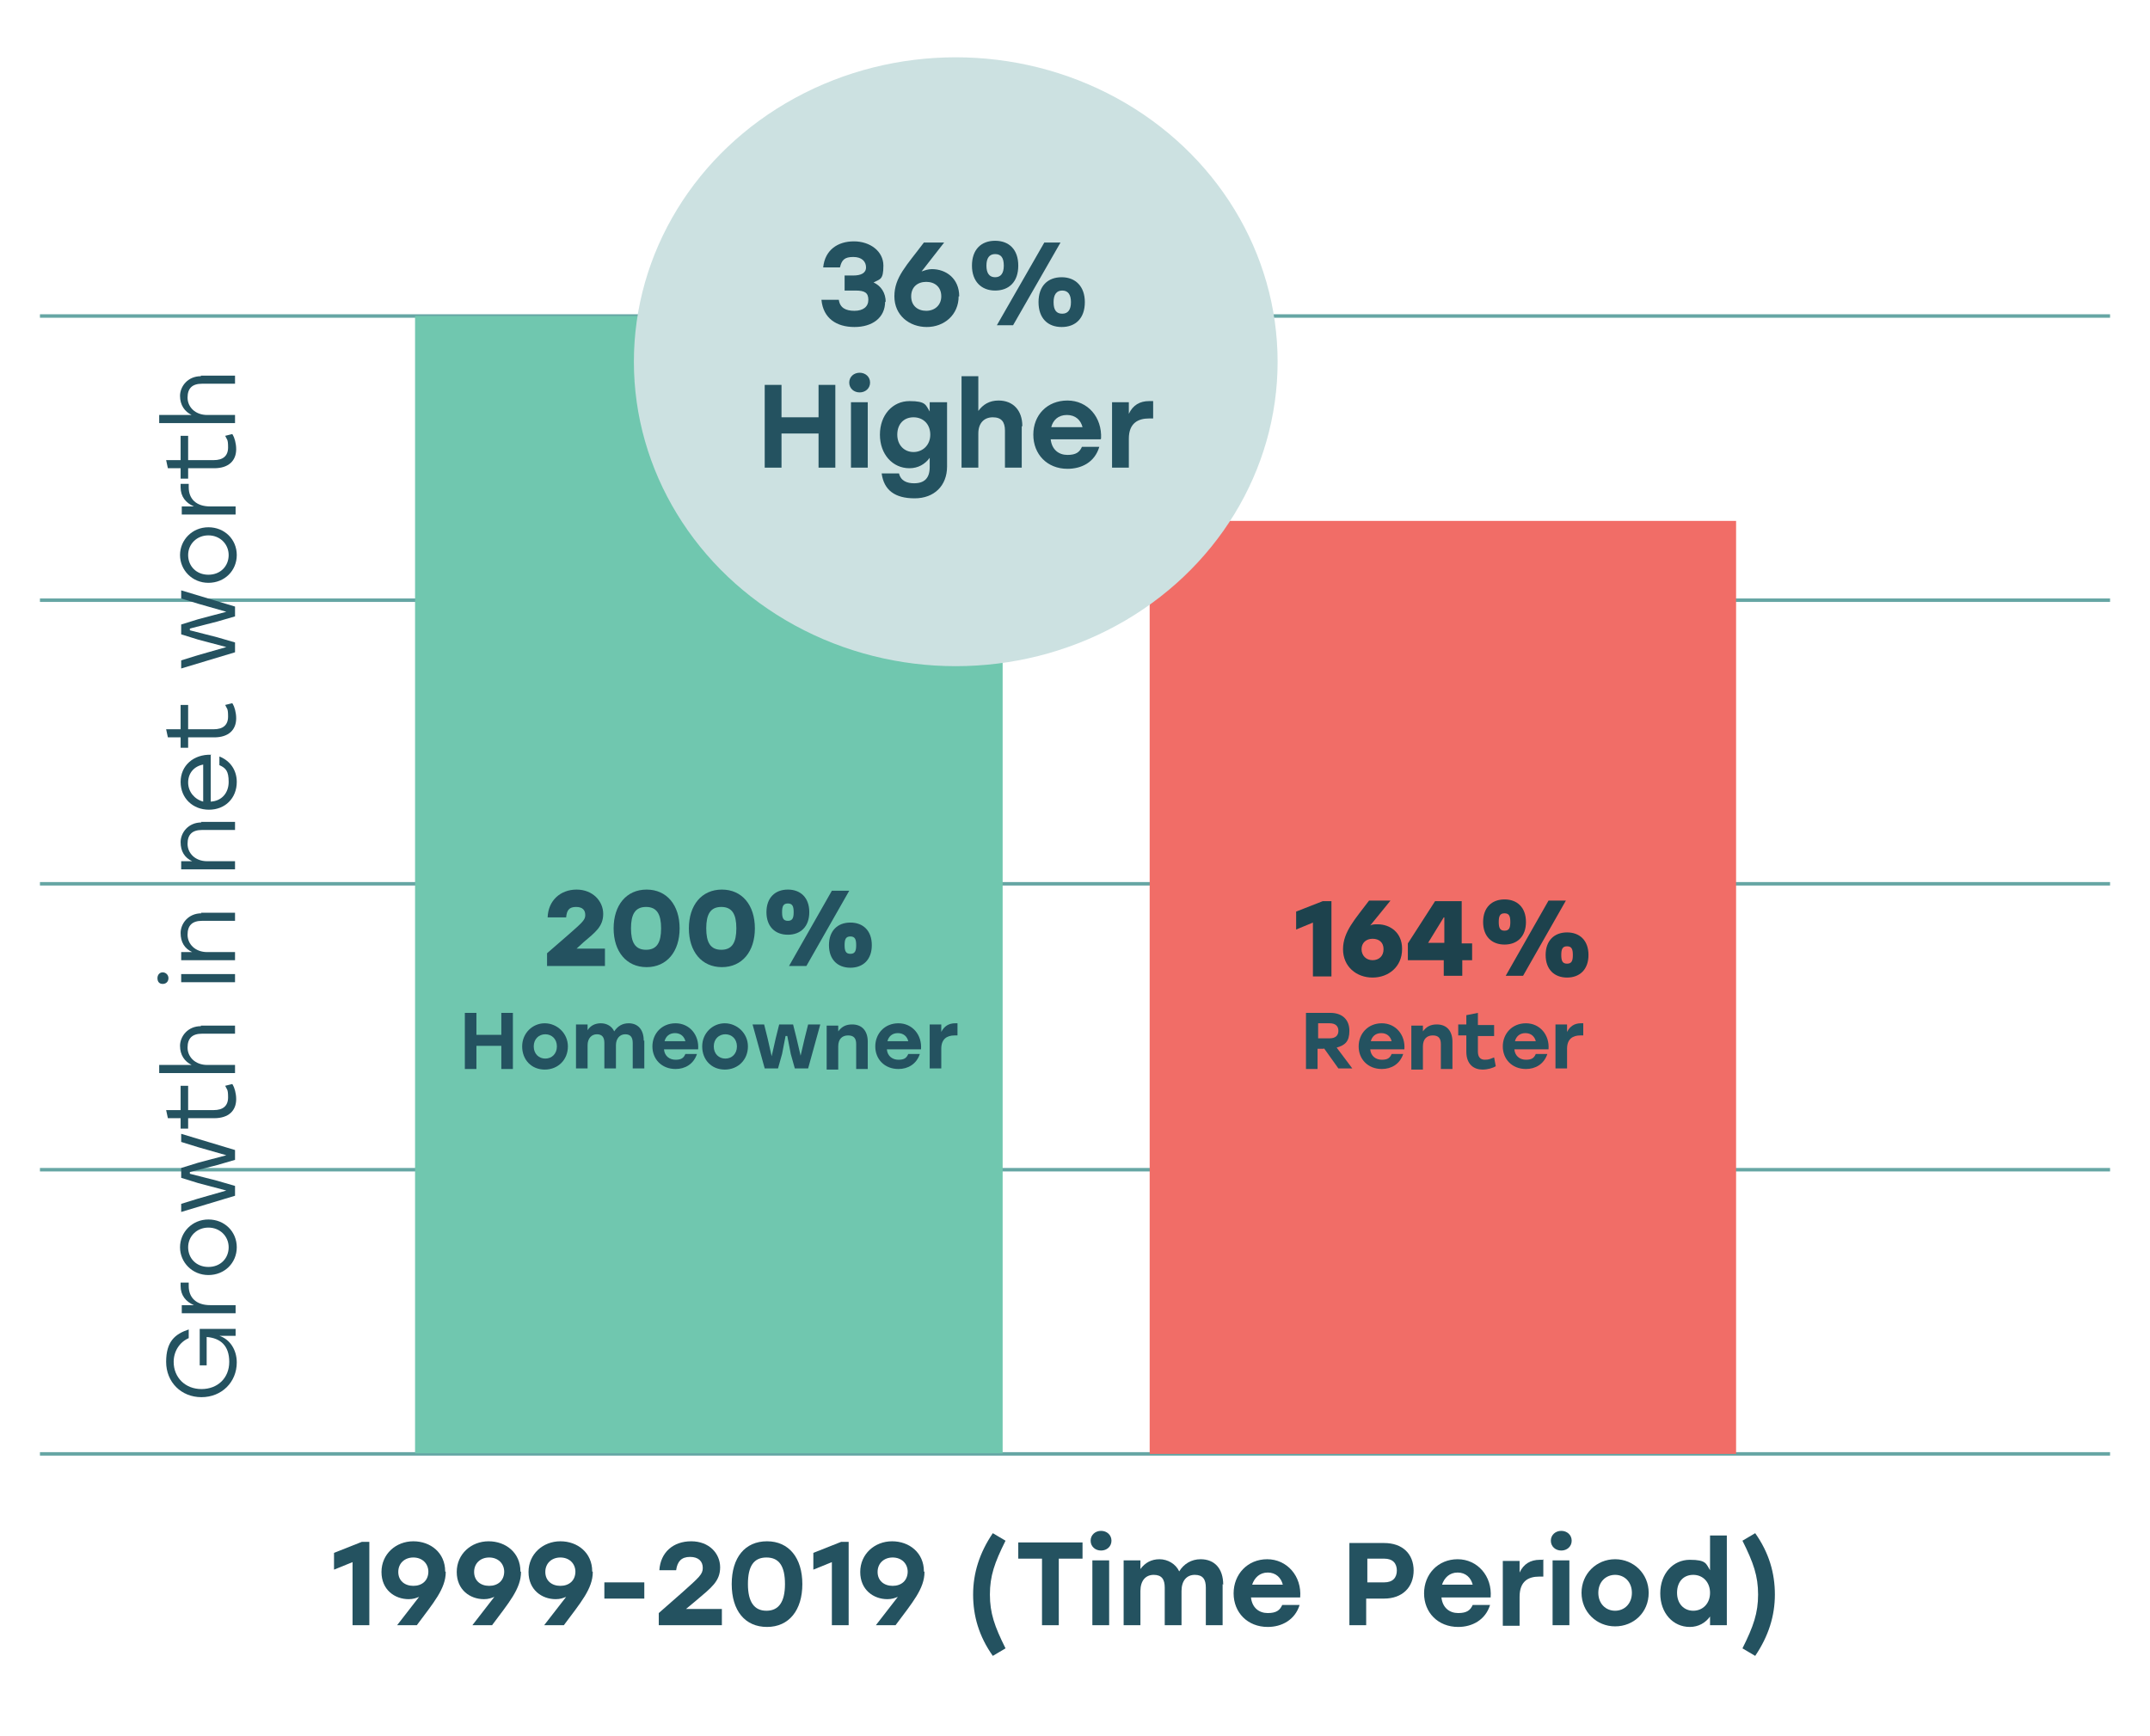 <svg xmlns="http://www.w3.org/2000/svg" id="Layer_1" viewBox="0 0 371.4 300"><defs><style>      .st0 {        fill: #66a6a4;      }      .st1 {        fill: #f16d67;      }      .st2 {        fill: #245260;      }      .st3 {        fill: #70c7af;      }      .st4 {        fill: #cce1e1;      }      .st5 {        fill: #1d424d;      }    </style></defs><path class="st0" d="M364.5,202.4H6.9v-.6h357.6v.6ZM364.5,153H6.9v-.6h357.6v.6ZM364.5,104H6.9v-.6h357.6v.6ZM364.5,54.9H6.9v-.6h357.6v.6Z"></path><rect class="st0" x="6.9" y="250.9" width="357.6" height=".6"></rect><rect class="st3" x="71.7" y="54.6" width="101.5" height="196.5"></rect><rect class="st1" x="198.6" y="90" width="101.3" height="161.2"></rect><g><path class="st2" d="M34.5,229.6h6.2v1.2h-2.8c1.8.6,3,2.4,3,4.6,0,3.4-2.6,6-6.1,6s-6.1-2.6-6.1-6.1,1.5-4.8,3.9-5.6v1.5c-1.6.7-2.6,2.3-2.6,4.1,0,2.7,2,4.7,4.8,4.7s4.8-1.9,4.8-4.7-1.5-4.1-3.9-4.3v4.9h-1.2v-6.3h0Z"></path><path class="st2" d="M31.2,221.6h1.4c0,.2,0,.4,0,.6,0,2,1.3,3.3,3.7,3.3h4.4v1.4h-9.3v-1.4h2.1c-1.4-.6-2.3-1.7-2.3-3.3s0-.4,0-.6h0Z"></path><path class="st2" d="M36,210.7c2.8,0,4.9,2.1,4.9,4.8s-2.1,4.8-4.9,4.8-4.9-2.2-4.9-4.8,2.1-4.8,4.9-4.8ZM36,218.9c2.1,0,3.5-1.5,3.5-3.4s-1.5-3.4-3.5-3.4-3.5,1.5-3.5,3.4,1.4,3.4,3.5,3.4Z"></path><path class="st2" d="M31.3,195.9l9.3,2.8v1.7l-3.1.9-4.7,1.2v.3l4.7,1.2,3.1.9v1.7l-9.3,2.8v-1.4l2.9-.9,4.9-1.4-4.9-1.3-2.9-.9v-1.7l2.9-.9,4.9-1.3-4.9-1.4-2.9-.9v-1.4h0Z"></path><path class="st2" d="M40.2,187.4c.3.5.6,1.5.6,2.5,0,2-1.3,3.3-3.8,3.3h-4.5v1.8h-1.3v-1.8h-2.2l-.3-1.4h2.5v-4.2h1.3v4.2h4.4c1.6,0,2.5-.7,2.5-2.2s-.2-1.3-.5-2l1.2-.3h0Z"></path><path class="st2" d="M34.7,177.2h5.9v1.4h-5.7c-1.7,0-2.5.8-2.5,2.4s1.3,3,3.4,3h4.8v1.4h-13.1v-1.4h5.6c-1.2-.6-2-1.7-2-3.3s1.3-3.4,3.6-3.4h0Z"></path><path class="st2" d="M28.1,168c.5,0,1,.4,1,1s-.4,1-1,1-.9-.4-.9-1,.4-1,.9-1ZM31.3,169.7v-1.4h9.3v1.4h-9.3Z"></path><path class="st2" d="M34.7,157.7h5.9v1.4h-5.7c-1.7,0-2.5.8-2.5,2.4s1.3,3,3.4,3h4.8v1.4h-9.3v-1.4h1.9c-1.3-.6-2-1.7-2-3.3s1.3-3.4,3.6-3.4h0Z"></path><path class="st2" d="M34.7,142h5.9v1.4h-5.7c-1.7,0-2.5.8-2.5,2.4s1.3,3,3.4,3h4.8v1.4h-9.3v-1.4h1.9c-1.3-.6-2-1.7-2-3.3s1.3-3.4,3.6-3.4h0Z"></path><path class="st2" d="M36.4,130.5v8c1.9-.1,3.1-1.5,3.1-3.4s-.5-2.4-1.6-2.9v-1.5c2,.8,3,2.5,3,4.4,0,2.8-2,4.8-4.8,4.8s-4.9-2-4.9-4.8,2.2-4.8,5.3-4.7h0ZM35.1,138.5v-6.4c-1.6.3-2.6,1.5-2.6,3.1s1.1,2.9,2.6,3.3h0Z"></path><path class="st2" d="M40.2,121.6c.3.5.6,1.5.6,2.5,0,2-1.3,3.3-3.8,3.3h-4.5v1.8h-1.3v-1.8h-2.2l-.3-1.4h2.5v-4.2h1.3v4.2h4.4c1.6,0,2.5-.7,2.5-2.2s-.2-1.3-.5-2l1.2-.3h0Z"></path><path class="st2" d="M31.3,102l9.3,2.8v1.7l-3.1.9-4.7,1.2v.3l4.7,1.2,3.1.9v1.7l-9.3,2.8v-1.4l2.9-.9,4.9-1.4-4.9-1.3-2.9-.9v-1.7l2.9-.9,4.9-1.3-4.9-1.4-2.9-.9v-1.4h0Z"></path><path class="st2" d="M36,91.1c2.8,0,4.9,2.1,4.9,4.8s-2.1,4.8-4.9,4.8-4.9-2.2-4.9-4.8,2.1-4.8,4.9-4.8ZM36,99.3c2.1,0,3.5-1.5,3.5-3.4s-1.5-3.4-3.5-3.4-3.5,1.5-3.5,3.4,1.4,3.4,3.5,3.4Z"></path><path class="st2" d="M31.2,83.6h1.4c0,.2,0,.4,0,.6,0,2,1.3,3.3,3.7,3.3h4.4v1.4h-9.3v-1.4h2.1c-1.4-.6-2.3-1.7-2.3-3.3s0-.4,0-.6Z"></path><path class="st2" d="M40.2,75.1c.3.5.6,1.5.6,2.5,0,2-1.3,3.3-3.8,3.3h-4.5v1.8h-1.3v-1.8h-2.2l-.3-1.4h2.5v-4.2h1.3v4.2h4.4c1.6,0,2.5-.7,2.5-2.2s-.2-1.3-.5-2l1.2-.3h0Z"></path><path class="st2" d="M34.7,64.9h5.9v1.4h-5.7c-1.7,0-2.5.8-2.5,2.4s1.3,3,3.4,3h4.8v1.4h-13.1v-1.4h5.6c-1.2-.6-2-1.7-2-3.3s1.3-3.4,3.6-3.4h0Z"></path></g><g><path class="st2" d="M63.8,266.6v14.2h-2.9v-10.9l-3.2,1.3v-2.9l4.8-1.9h1.3Z"></path><path class="st2" d="M77,271.6c0,2.9-2.1,5.3-5,9.2h-3.4l3.8-4.9c-.5.2-1,.4-1.8.4-2.4,0-4.7-1.6-4.7-4.7s2.5-5.3,5.5-5.3,5.5,2,5.5,5.2h0ZM74,271.6c0-1.5-1.1-2.5-2.6-2.5s-2.6,1-2.6,2.5,1.1,2.4,2.6,2.4,2.6-.9,2.6-2.5h0Z"></path><path class="st2" d="M90,271.6c0,2.9-2.1,5.3-5,9.2h-3.4l3.8-4.9c-.5.2-1,.4-1.8.4-2.4,0-4.7-1.6-4.7-4.7s2.5-5.3,5.5-5.3,5.5,2,5.5,5.2h0ZM87.1,271.6c0-1.5-1.1-2.5-2.6-2.5s-2.6,1-2.6,2.5,1.1,2.4,2.6,2.4,2.6-.9,2.6-2.5h0Z"></path><path class="st2" d="M102.4,271.6c0,2.9-2.1,5.3-5,9.2h-3.4l3.8-4.9c-.5.2-1,.4-1.8.4-2.4,0-4.7-1.6-4.7-4.7s2.5-5.3,5.5-5.3,5.5,2,5.5,5.2h0ZM99.4,271.6c0-1.5-1.1-2.5-2.6-2.5s-2.6,1-2.6,2.5,1.1,2.4,2.6,2.4,2.6-.9,2.6-2.5h0Z"></path><path class="st2" d="M111.3,276.2h-6.9v-2.8h6.9v2.8Z"></path><path class="st2" d="M124.7,278v2.8h-10.9v-2.1l4.1-3.6c2.9-2.6,3.5-3.1,3.5-4.2s-.7-1.9-2.2-1.9-2.2.8-2.4,2.3h-2.9c.2-3.1,2.4-5,5.5-5s5,2.1,5,4.5-1.5,3.5-4.1,5.7l-1.8,1.5h0s6.2,0,6.2,0h0Z"></path><path class="st2" d="M138.6,273.7c0,4.5-2.3,7.4-6.1,7.4s-6.1-2.8-6.1-7.4,2.3-7.4,6.1-7.4,6.1,2.9,6.1,7.4h0ZM135.6,273.7c0-3.1-1-4.6-3.2-4.6s-3.2,1.5-3.2,4.6,1.1,4.6,3.2,4.6,3.2-1.5,3.2-4.6Z"></path><path class="st2" d="M146.6,266.6v14.2h-2.9v-10.9l-3.2,1.3v-2.9l4.8-1.9h1.3,0Z"></path><path class="st2" d="M159.7,271.6c0,2.9-2.1,5.3-5,9.2h-3.4l3.8-4.9c-.5.2-1,.4-1.8.4-2.4,0-4.7-1.6-4.7-4.7s2.5-5.3,5.5-5.3,5.5,2,5.5,5.2h0ZM156.8,271.6c0-1.5-1.1-2.5-2.6-2.5s-2.6,1-2.6,2.5,1.1,2.4,2.6,2.4,2.6-.9,2.6-2.5h0Z"></path><path class="st2" d="M171,275.5c0,3.2.8,5.5,2.7,9.3l-2.2,1.3c-2.4-3.4-3.4-6.9-3.4-10.6s1.1-7.2,3.4-10.6l2.2,1.3c-1.9,3.8-2.7,6.1-2.7,9.3Z"></path><path class="st2" d="M187,269.3h-4.1v11.5h-2.9v-11.5h-4.1v-2.8h11.1v2.8h0Z"></path><path class="st2" d="M192,266.2c0,1-.8,1.7-1.8,1.7s-1.8-.7-1.8-1.7.8-1.7,1.8-1.7,1.8.7,1.8,1.7ZM188.7,269.6h2.9v11.2h-2.9v-11.2Z"></path><path class="st2" d="M211.2,273.7v7.1h-2.9v-6.5c0-1.4-.5-2.2-1.9-2.2s-2.3,1-2.3,2.8v5.9h-2.9v-6.5c0-1.4-.5-2.2-1.9-2.2s-2.3,1-2.3,2.8v5.9s-2.9,0-2.9,0v-11.2h2.9v1.5c.8-1.1,1.9-1.7,3.3-1.7s2.8.8,3.4,2.1c.8-1.3,2.1-2.1,3.7-2.1,2.4,0,3.9,1.6,3.9,4.4h0Z"></path><path class="st2" d="M224.7,276h-8.6c.2,1.8,1.4,2.7,2.9,2.7s2.1-.5,2.5-1.4h3c-.8,2.6-3.1,3.8-5.5,3.8-3.5,0-5.9-2.5-5.9-5.8s2.4-5.9,5.8-5.9,6,2.9,5.7,6.6h0ZM216.3,273.8h5.3c-.3-1.2-1.2-2.1-2.6-2.1s-2.3.9-2.7,2.1h0Z"></path><path class="st2" d="M244.2,271.3c0,3-2,4.9-5.1,4.9h-3.1v4.6h-2.9v-14.2h6c3.1,0,5.1,1.8,5.1,4.8h0ZM241.3,271.4c0-1.3-.7-2.1-2.2-2.1h-2.9v4.1h2.9c1.5,0,2.2-.8,2.2-2.1h0Z"></path><path class="st2" d="M257.6,276h-8.6c.2,1.8,1.4,2.7,2.9,2.7s2.1-.5,2.5-1.4h3c-.8,2.6-3.1,3.8-5.5,3.8-3.5,0-5.9-2.5-5.9-5.8s2.4-5.9,5.8-5.9,6,2.9,5.7,6.6h0ZM249.1,273.8h5.3c-.3-1.2-1.2-2.1-2.6-2.1s-2.3.9-2.7,2.1h0Z"></path><path class="st2" d="M266.6,269.4v3c-.2,0-.4,0-.7,0-1.9,0-3.4.8-3.4,3.5v5h-2.9v-11.2h2.9v2c.7-1.5,1.9-2.2,3.5-2.2s.5,0,.7,0h0Z"></path><path class="st2" d="M271.5,266.2c0,1-.8,1.7-1.8,1.7s-1.8-.7-1.8-1.7.8-1.7,1.8-1.7,1.8.7,1.8,1.7ZM268.2,269.6h2.9v11.2h-2.9v-11.2Z"></path><path class="st2" d="M284.8,275.2c0,3.4-2.6,5.8-5.8,5.8s-5.8-2.5-5.8-5.8,2.6-5.8,5.8-5.8,5.8,2.5,5.8,5.8ZM276.1,275.2c0,1.9,1.3,3.1,2.9,3.1s2.9-1.2,2.9-3.1-1.3-3.1-2.9-3.1-2.9,1.2-2.9,3.1Z"></path><path class="st2" d="M298.3,265.1v15.7h-2.9v-1.5c-.8,1.1-2,1.8-3.5,1.8-2.9,0-5.1-2.4-5.1-5.8s2.2-5.8,5.1-5.8,2.8.7,3.5,1.8v-6h2.9ZM295.4,275.2c0-1.8-1.2-3.1-2.9-3.1s-2.8,1.2-2.8,3.1,1.2,3.1,2.8,3.1,2.9-1.2,2.9-3.1Z"></path><path class="st2" d="M303.2,264.9c2.4,3.4,3.4,6.9,3.4,10.6s-1.1,7.2-3.4,10.6l-2.2-1.3c1.9-3.8,2.7-6.1,2.7-9.3s-.8-5.5-2.7-9.3l2.2-1.3Z"></path></g><g><ellipse class="st4" cx="165.1" cy="62.5" rx="55.6" ry="52.6"></ellipse><g><path class="st2" d="M152.9,52.1c0,2.8-2.2,4.4-5.3,4.4s-5.4-1.5-5.7-4.7h3c.2,1.4,1.2,1.9,2.7,1.9s2.4-.7,2.4-1.9-.6-1.6-2.2-1.6h-1.9v-2.6h1.5c1.3,0,2.2-.4,2.2-1.4s-.7-1.8-2.2-1.8-2,.5-2.3,1.8h-2.9c.3-3,2.5-4.5,5.3-4.5s5.1,1.7,5.1,4.2-.6,2.3-1.7,2.9c1.3.6,2.1,1.8,2.1,3.4Z"></path><path class="st2" d="M165.6,51.2c0,3.2-2.5,5.3-5.5,5.3s-5.6-2-5.6-5.3,2.1-5.3,5.1-9.3h3.5l-3.9,5c.6-.2,1.1-.4,1.8-.4,2.4,0,4.7,1.6,4.7,4.7h0ZM162.6,51.2c0-1.6-1.1-2.5-2.6-2.5s-2.6.9-2.6,2.5,1.1,2.5,2.6,2.5,2.6-1,2.6-2.5Z"></path><path class="st2" d="M167.9,45.9c0-2.8,1.6-4.3,4-4.3s4,1.5,4,4.3-1.6,4.3-4,4.3-4-1.6-4-4.3ZM173.4,45.9c0-1.4-.5-2-1.5-2s-1.5.7-1.5,2,.5,2,1.5,2,1.5-.7,1.5-2ZM175,56.2h-2.8l8.2-14.3h2.8l-8.2,14.3ZM187.4,52.2c0,2.8-1.6,4.3-4,4.3s-4-1.5-4-4.3,1.6-4.3,4-4.3,4,1.6,4,4.3ZM182,52.2c0,1.4.5,2,1.5,2s1.5-.7,1.5-2-.5-2-1.5-2-1.5.7-1.5,2Z"></path><path class="st2" d="M144.3,66.5v14.3h-2.9v-5.9h-6.4v5.9h-2.9v-14.3h2.9v5.6h6.4v-5.6h2.9Z"></path><path class="st2" d="M150.3,66.1c0,1-.8,1.7-1.8,1.7s-1.8-.7-1.8-1.7.8-1.7,1.8-1.7,1.8.7,1.8,1.7ZM147,69.5h2.9v11.3h-2.9v-11.3Z"></path><path class="st2" d="M163.6,69.5v11.1c0,3.3-2.2,5.5-5.6,5.5s-5.3-1.4-5.7-4.3h3c.3,1.3,1.4,1.7,2.6,1.7,1.8,0,2.7-.9,2.7-2.8v-1.6c-.8,1.1-2,1.8-3.5,1.8-2.9,0-5.1-2.4-5.1-5.8s2.2-5.8,5.1-5.8,2.8.7,3.5,1.8v-1.6h2.9ZM160.7,75.1c0-1.8-1.2-3-2.9-3s-2.8,1.2-2.8,3,1.2,3,2.8,3,2.9-1.2,2.9-3Z"></path><path class="st2" d="M176.5,73.7v7.1h-2.9v-6.4c0-1.5-.6-2.3-2.1-2.3s-2.5,1-2.5,2.8v5.9h-2.9v-15.8h2.9v6c.8-1.1,1.9-1.8,3.5-1.8,2.5,0,4.1,1.7,4.1,4.4h0Z"></path><path class="st2" d="M190.1,75.9h-8.6c.2,1.8,1.4,2.7,2.9,2.7s2.1-.5,2.5-1.4h3c-.8,2.7-3.1,3.8-5.5,3.8-3.5,0-5.9-2.5-5.9-5.9s2.4-5.9,5.9-5.9,6,2.9,5.8,6.6h0ZM181.6,73.8h5.4c-.3-1.2-1.2-2.1-2.7-2.1s-2.4.9-2.7,2.1Z"></path><path class="st2" d="M199.2,69.3v3c-.2,0-.4,0-.7,0-1.9,0-3.5.8-3.5,3.5v5h-2.9v-11.3h2.9v2c.7-1.5,1.9-2.2,3.5-2.2s.5,0,.7,0h0Z"></path></g></g><g><g><path class="st2" d="M104.5,163.9v3h-10v-2.2l3.8-3.3c2.4-2.1,2.8-2.5,2.8-3.3s-.4-1.4-1.6-1.4-1.6.6-1.7,1.8h-3.2c.1-2.9,2.2-4.8,5-4.8s4.6,2,4.6,4.2-1.4,3.2-3.4,4.9l-1.2,1.1h0s4.9,0,4.9,0Z"></path><path class="st2" d="M117.4,160.4c0,4-2.2,6.7-5.7,6.7s-5.7-2.7-5.7-6.7,2.2-6.7,5.7-6.7,5.7,2.7,5.7,6.7ZM114.2,160.4c0-2.4-.7-3.7-2.6-3.7s-2.6,1.3-2.6,3.7.7,3.7,2.6,3.7,2.6-1.3,2.6-3.7Z"></path><path class="st2" d="M130.4,160.4c0,4-2.2,6.7-5.7,6.7s-5.7-2.7-5.7-6.7,2.2-6.7,5.7-6.7,5.7,2.7,5.7,6.7ZM127.2,160.4c0-2.4-.7-3.7-2.6-3.7s-2.6,1.3-2.6,3.7.7,3.7,2.6,3.7,2.6-1.3,2.6-3.7Z"></path><path class="st2" d="M132.4,157.6c0-2.5,1.5-3.9,3.7-3.9s3.7,1.4,3.7,3.9-1.5,3.9-3.7,3.9-3.7-1.4-3.7-3.9ZM137.1,157.6c0-1-.2-1.5-1-1.5s-1,.5-1,1.5.2,1.5,1,1.5,1-.5,1-1.5ZM139.3,166.9h-3l7.4-13h3l-7.4,13ZM150.6,163.3c0,2.5-1.5,3.9-3.7,3.9s-3.7-1.4-3.7-3.9,1.5-3.9,3.7-3.9,3.7,1.4,3.7,3.9ZM145.9,163.3c0,1,.2,1.5,1,1.5s1-.5,1-1.5-.2-1.5-1-1.5-1,.5-1,1.5Z"></path></g><g><path class="st2" d="M88.6,175v9.7h-2v-4h-4.3v4h-2v-9.7h2v3.8h4.3v-3.8s2,0,2,0Z"></path><path class="st2" d="M98.1,180.8c0,2.3-1.7,4-4,4s-3.9-1.7-3.9-4,1.8-4,3.9-4,4,1.7,4,4ZM92.2,180.8c0,1.3.9,2.1,2,2.1s2-.8,2-2.1-.9-2.1-2-2.1-2,.8-2,2.1Z"></path><path class="st2" d="M111.3,179.8v4.8h-2v-4.4c0-1-.4-1.5-1.3-1.5s-1.6.7-1.6,1.9v4h-2v-4.4c0-1-.4-1.5-1.3-1.5s-1.6.7-1.6,1.9v4s-2,0-2,0v-7.6h2v1c.5-.8,1.3-1.2,2.3-1.2s1.9.5,2.3,1.4c.6-.9,1.4-1.4,2.5-1.4,1.6,0,2.6,1.1,2.6,3h0Z"></path><path class="st2" d="M120.5,181.3h-5.8c.1,1.2,1,1.8,2,1.8s1.4-.3,1.7-1h2c-.6,1.8-2.1,2.6-3.7,2.6-2.4,0-4-1.7-4-3.9s1.6-4,4-4,4.1,2,3.9,4.5h0ZM114.8,179.9h3.6c-.2-.8-.8-1.4-1.8-1.4s-1.6.6-1.8,1.4Z"></path><path class="st2" d="M129.2,180.8c0,2.3-1.7,4-4,4s-3.9-1.7-3.9-4,1.8-4,3.9-4,4,1.7,4,4ZM123.3,180.8c0,1.3.9,2.1,2,2.1s2-.8,2-2.1-.9-2.1-2-2.1-2,.8-2,2.1Z"></path><path class="st2" d="M141.7,177l-2.1,7.6h-2.3l-.7-2.5-.6-3.1h-.3l-.6,3.1-.7,2.5h-2.3l-2.1-7.6h2l.6,2.4.7,3.1.7-3.1.6-2.4h2.4l.6,2.4.7,3,.7-3,.6-2.4h2Z"></path><path class="st2" d="M149.9,179.9v4.8h-2v-4.3c0-1-.4-1.5-1.4-1.5s-1.7.6-1.7,1.9v4h-2v-7.6h2v1c.6-.8,1.3-1.2,2.4-1.2,1.7,0,2.7,1.1,2.7,3h0Z"></path><path class="st2" d="M159,181.3h-5.8c.1,1.2,1,1.8,2,1.8s1.4-.3,1.7-1h2c-.6,1.8-2.1,2.6-3.7,2.6-2.4,0-4-1.7-4-3.9s1.6-4,4-4,4.1,2,3.9,4.5h0ZM153.3,179.9h3.6c-.2-.8-.8-1.4-1.8-1.4s-1.6.6-1.8,1.4Z"></path><path class="st2" d="M165.4,176.9v2c-.2,0-.3,0-.5,0-1.3,0-2.3.6-2.3,2.3v3.4h-2v-7.6h2v1.3c.5-1,1.3-1.5,2.4-1.5s.3,0,.4,0h0Z"></path></g></g><g><g><path class="st5" d="M230,155.7v13h-3.2v-9.3l-2.9,1.2v-3.1l4.6-1.8h1.4Z"></path><path class="st5" d="M242.2,164c0,3-2.3,4.9-5.1,4.9s-5.1-1.9-5.1-4.9,2.1-5.2,4.5-8.4h3.7l-3.5,4.3c.4-.2.7-.2,1.3-.2,2.1,0,4.2,1.4,4.2,4.2h0ZM239,164c0-1.2-.8-1.8-1.9-1.8s-1.9.7-1.9,1.8.8,1.9,1.9,1.9,1.9-.7,1.9-1.9Z"></path><path class="st5" d="M254.4,165.9h-1.8v2.7h-3.2v-2.7h-6.2s0-2.9,0-2.9l4.7-7.3h4.6v7.3h1.8v2.9h0ZM249.5,162.9v-4.4h-.1l-2.7,4.4h2.9Z"></path><path class="st5" d="M256.2,159.3c0-2.5,1.5-3.9,3.7-3.9s3.7,1.4,3.7,3.9-1.5,3.9-3.7,3.9-3.7-1.4-3.7-3.9ZM260.9,159.3c0-1-.2-1.5-1-1.5s-1,.5-1,1.5.2,1.5,1,1.5,1-.5,1-1.5ZM263.1,168.6h-3l7.4-13h3l-7.4,13ZM274.4,165c0,2.5-1.5,3.9-3.7,3.9s-3.7-1.4-3.7-3.9,1.5-3.9,3.7-3.9,3.7,1.4,3.7,3.9ZM269.7,165c0,1,.2,1.5,1,1.5s1-.5,1-1.5-.2-1.5-1-1.5-1,.5-1,1.5Z"></path></g><g><path class="st2" d="M228.7,181.2h-1.1v3.5h-2v-9.7h4.2c2.1,0,3.3,1.2,3.3,3.1s-.8,2.5-2.2,2.9l2.7,3.6h-2.4l-2.5-3.5ZM227.7,179.4h2c1,0,1.5-.5,1.5-1.3s-.5-1.3-1.5-1.3h-2v2.6h0Z"></path><path class="st2" d="M242.5,181.3h-5.8c.1,1.2,1,1.8,2,1.8s1.4-.3,1.7-1h2c-.6,1.8-2.1,2.6-3.7,2.6-2.4,0-4-1.7-4-3.9s1.6-4,4-4,4.1,2,3.9,4.5h0ZM236.8,179.9h3.6c-.2-.8-.8-1.4-1.8-1.4s-1.6.6-1.8,1.4Z"></path><path class="st2" d="M250.9,179.9v4.8h-2v-4.3c0-1-.4-1.5-1.4-1.5s-1.7.6-1.7,1.9v4h-2v-7.6h2v1c.6-.8,1.3-1.2,2.4-1.2,1.7,0,2.7,1.1,2.7,3h0Z"></path><path class="st2" d="M258.4,184.2c-.4.3-1.4.6-2.3.6-1.5,0-2.8-.9-2.8-3.1v-2.8h-1.4v-1.9h1.4v-1.6l2-.4v2.1h2.8v1.9h-2.8v2.7c0,.9.4,1.4,1.2,1.4s1-.2,1.6-.4l.3,1.6h0Z"></path><path class="st2" d="M267.4,181.3h-5.8c.1,1.2,1,1.8,2,1.8s1.4-.3,1.7-1h2c-.6,1.8-2.1,2.6-3.7,2.6-2.4,0-4-1.7-4-3.9s1.6-4,4-4,4.1,2,3.9,4.5h0ZM261.7,179.9h3.6c-.2-.8-.8-1.4-1.8-1.4s-1.6.6-1.8,1.4Z"></path><path class="st2" d="M273.5,176.9v2c-.2,0-.3,0-.5,0-1.3,0-2.3.6-2.3,2.3v3.4h-2v-7.6h2v1.3c.5-1,1.3-1.5,2.4-1.5s.3,0,.4,0h0Z"></path></g></g></svg>